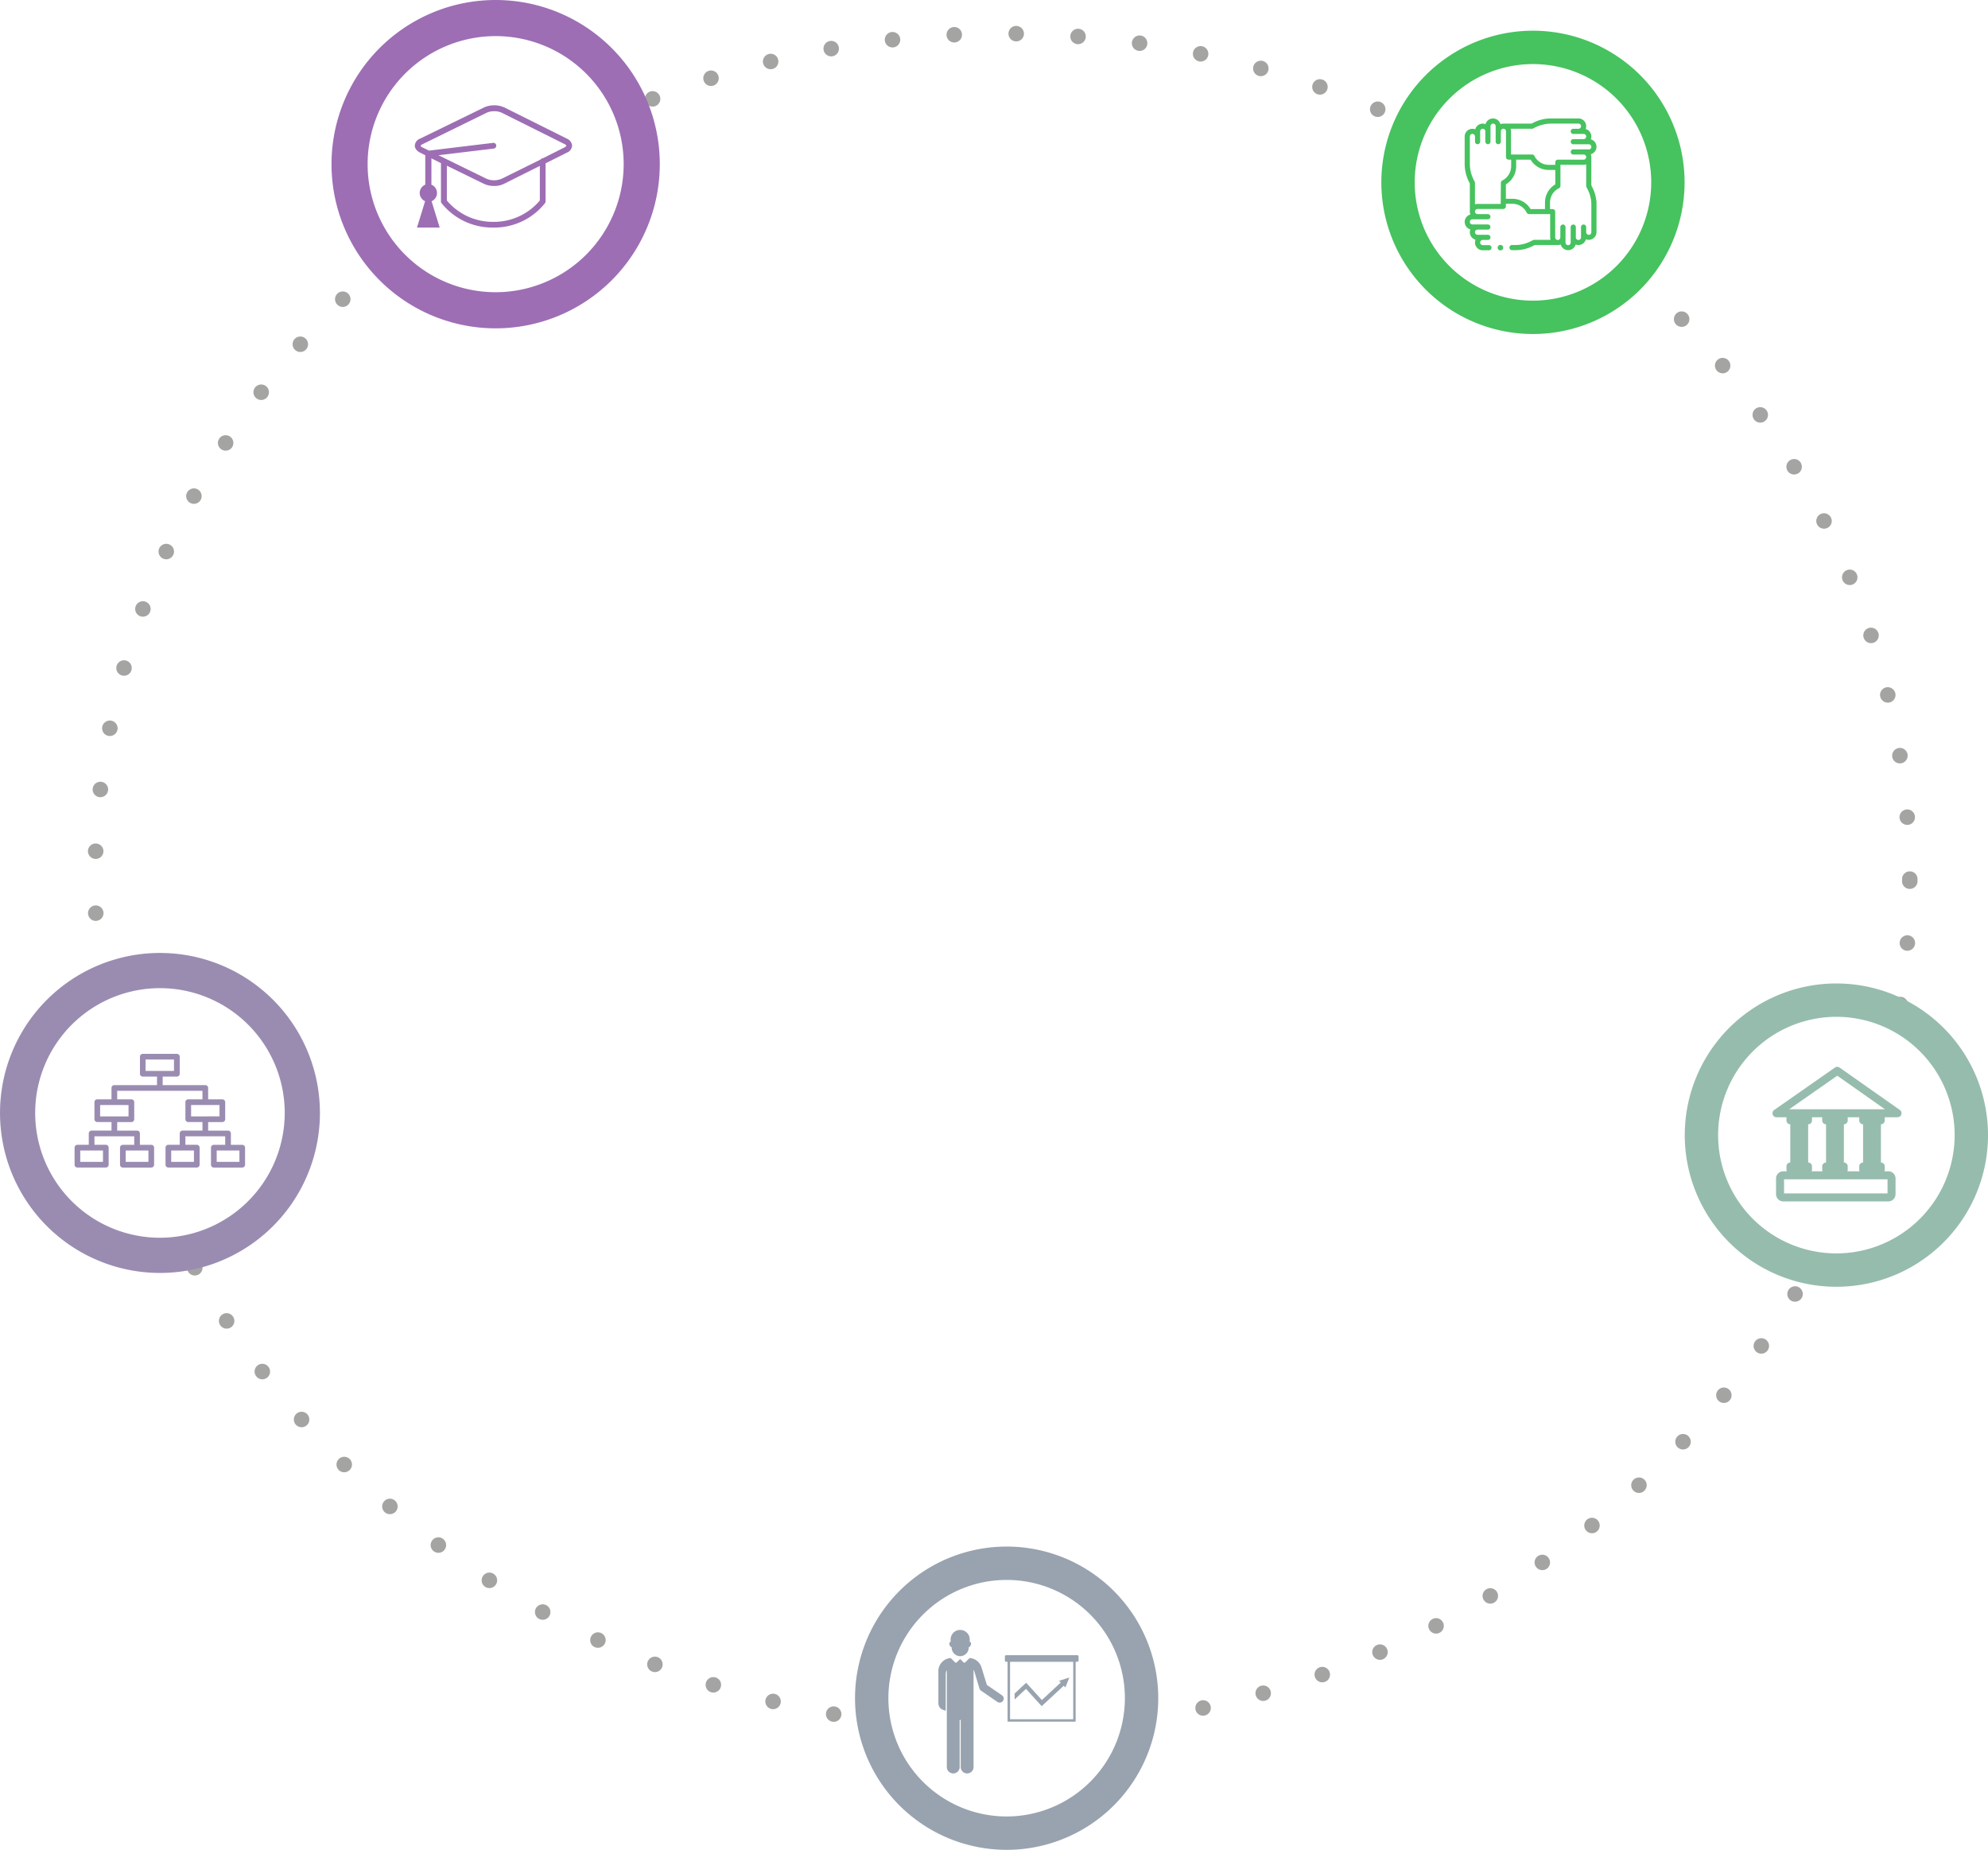 <?xml version="1.0" encoding="UTF-8"?> <svg xmlns="http://www.w3.org/2000/svg" width="384.863" height="358.044" viewBox="0 0 384.863 358.044"> <g id="Сгруппировать_747" data-name="Сгруппировать 747" transform="translate(-19408.693 -3252.478)"> <g id="Сгруппировать_741" data-name="Сгруппировать 741" transform="translate(19425.715 3257.496)"> <path id="Контур_4499" data-name="Контур 4499" d="M326.972,426.432a1.5,1.5,0,0,1,1.274-1.7h0a1.493,1.493,0,0,1,1.69,1.274h0a1.494,1.494,0,0,1-1.265,1.69h0a1.782,1.782,0,0,1-.212.017h0A1.5,1.5,0,0,1,326.972,426.432Zm-58.479.356a1.493,1.493,0,0,1-1.214-1.732h0a1.493,1.493,0,0,1,1.732-1.213h0a1.494,1.494,0,0,1,1.214,1.732h0a1.491,1.491,0,0,1-1.469,1.24h0A1.381,1.381,0,0,1,268.493,426.788Zm70.307-2.351a1.5,1.5,0,0,1,1.155-1.775h0a1.493,1.493,0,0,1,1.775,1.154h0a1.5,1.5,0,0,1-1.155,1.776h0a2.088,2.088,0,0,1-.314.034h0A1.488,1.488,0,0,1,338.8,424.437Zm-82.136-.119a1.5,1.5,0,0,1-1.1-1.809h0a1.5,1.5,0,0,1,1.809-1.1h0a1.5,1.5,0,0,1,1.1,1.808h0a1.5,1.5,0,0,1-1.452,1.147h0A1.762,1.762,0,0,1,256.665,424.318Zm93.8-2.641a1.491,1.491,0,0,1,1.036-1.843h0a1.484,1.484,0,0,1,1.843,1.036h0a1.489,1.489,0,0,1-1.036,1.843h0a1.683,1.683,0,0,1-.4.059h0A1.5,1.5,0,0,1,350.468,421.677Zm-105.453-.6h0a1.494,1.494,0,0,1-.977-1.877h0a1.494,1.494,0,0,1,1.877-.977h0a1.487,1.487,0,0,1,.976,1.876h0a1.491,1.491,0,0,1-1.427,1.045h0A1.415,1.415,0,0,1,245.015,421.074Zm116.916-2.913a1.5,1.5,0,0,1,.917-1.911h0a1.5,1.5,0,0,1,1.911.917h0a1.5,1.5,0,0,1-.917,1.911h0a1.432,1.432,0,0,1-.492.085h0A1.5,1.5,0,0,1,361.931,418.162Zm-128.32-1.078a1.5,1.5,0,0,1-.858-1.937h0a1.5,1.5,0,0,1,1.936-.857h0a1.5,1.5,0,0,1,.858,1.936h0a1.5,1.5,0,0,1-1.4.96h0A1.493,1.493,0,0,1,233.611,417.083Zm139.528-3.176a1.5,1.5,0,0,1,.79-1.97h0a1.492,1.492,0,0,1,1.961.79h0a1.485,1.485,0,0,1-.79,1.961h0a1.417,1.417,0,0,1-.586.128h0A1.515,1.515,0,0,1,373.139,413.908Zm-150.652-1.562h0a1.492,1.492,0,0,1-.722-2h0a1.5,1.5,0,0,1,1.987-.723h0a1.5,1.5,0,0,1,.722,1.988h0a1.492,1.492,0,0,1-1.359.866h0A1.5,1.5,0,0,1,222.488,412.345Zm161.554-3.43a1.494,1.494,0,0,1,.654-2.012h0a1.487,1.487,0,0,1,2.012.654h0a1.487,1.487,0,0,1-.654,2.012h0a1.48,1.48,0,0,1-.679.161h0A1.494,1.494,0,0,1,384.042,408.915ZM211.7,406.877a1.507,1.507,0,0,1-.594-2.038h0a1.5,1.5,0,0,1,2.038-.587h0a1.5,1.5,0,0,1,.586,2.03h0a1.493,1.493,0,0,1-1.308.773h0A1.564,1.564,0,0,1,211.7,406.877Zm182.884-3.668a1.5,1.5,0,0,1,.518-2.055h0a1.5,1.5,0,0,1,2.055.518h0a1.5,1.5,0,0,1-.518,2.055h0a1.486,1.486,0,0,1-.764.212h0A1.508,1.508,0,0,1,394.588,403.209Zm-193.295-2.522a1.5,1.5,0,0,1-.45-2.072h0a1.5,1.5,0,0,1,2.072-.451h0a1.5,1.5,0,0,1,.45,2.073h0a1.516,1.516,0,0,1-1.265.687h0A1.505,1.505,0,0,1,201.294,400.687Zm203.416-3.88a1.5,1.5,0,0,1,.382-2.08h0a1.5,1.5,0,0,1,2.08.382h0a1.488,1.488,0,0,1-.374,2.08h0a1.514,1.514,0,0,1-.849.263h0A1.5,1.5,0,0,1,404.71,396.806ZM191.333,393.8a1.493,1.493,0,0,1-.314-2.089h0a1.5,1.5,0,0,1,2.1-.314h0a1.494,1.494,0,0,1,.306,2.1h0a1.462,1.462,0,0,1-1.2.6h0A1.461,1.461,0,0,1,191.333,393.8Zm223.048-4.06a1.505,1.505,0,0,1,.238-2.1h0a1.5,1.5,0,0,1,2.106.238h0a1.506,1.506,0,0,1-.238,2.106h0v-.008h0a1.5,1.5,0,0,1-.934.331h0A1.507,1.507,0,0,1,414.381,389.741ZM181.866,386.26h0a1.5,1.5,0,0,1-.161-2.114h0a1.484,1.484,0,0,1,2.106-.161h0a1.494,1.494,0,0,1,.17,2.106h0a1.5,1.5,0,0,1-1.146.526h0A1.5,1.5,0,0,1,181.866,386.26Zm241.678-4.237a1.494,1.494,0,0,1,.093-2.115h0a1.5,1.5,0,0,1,2.114.086h0a1.492,1.492,0,0,1-.093,2.114h0a1.453,1.453,0,0,1-1.01.4h0A1.488,1.488,0,0,1,423.543,382.023Zm-250.6-3.948a1.5,1.5,0,0,1-.017-2.114h0a1.5,1.5,0,0,1,2.123-.018h0a1.5,1.5,0,0,1,.017,2.115h0a1.509,1.509,0,0,1-1.07.45h0A1.5,1.5,0,0,1,172.941,378.075Zm259.2-4.391a1.507,1.507,0,0,1-.059-2.113h0a1.5,1.5,0,0,1,2.123-.059h0a1.5,1.5,0,0,1,.059,2.114h0a1.5,1.5,0,0,1-1.087.467h0A1.519,1.519,0,0,1,432.145,373.684Zm-267.525-4.4h0a1.5,1.5,0,0,1,.136-2.115h0a1.5,1.5,0,0,1,2.114.137h0a1.5,1.5,0,0,1-.136,2.114h0a1.5,1.5,0,0,1-.985.374h0A1.524,1.524,0,0,1,164.62,369.286Zm275.524-4.526a1.5,1.5,0,0,1-.212-2.106h0a1.488,1.488,0,0,1,2.1-.212h0a1.5,1.5,0,0,1,.212,2.106h0a1.515,1.515,0,0,1-1.163.543h0A1.524,1.524,0,0,1,440.144,364.76ZM156.952,359.92h0a1.5,1.5,0,0,1,.28-2.1h0a1.493,1.493,0,0,1,2.1.288h0a1.5,1.5,0,0,1-.28,2.1h0a1.52,1.52,0,0,1-.909.306h0A1.488,1.488,0,0,1,156.952,359.92Zm290.528-4.644a1.489,1.489,0,0,1-.365-2.08h0a1.5,1.5,0,0,1,2.089-.365h0a1.5,1.5,0,0,1,.357,2.08h0a1.488,1.488,0,0,1-1.224.637h0A1.452,1.452,0,0,1,447.48,355.276Zm-297.5-5.248a1.5,1.5,0,0,1,.433-2.072h0a1.5,1.5,0,0,1,2.072.442h0a1.5,1.5,0,0,1-.433,2.071h0a1.507,1.507,0,0,1-.815.239h0A1.494,1.494,0,0,1,149.981,350.028ZM454.1,345.29a1.5,1.5,0,0,1-.517-2.055h0a1.5,1.5,0,0,1,2.055-.518h0a1.5,1.5,0,0,1,.509,2.055h0a1.49,1.49,0,0,1-1.282.722h0A1.544,1.544,0,0,1,454.1,345.29Zm-310.346-5.638a1.5,1.5,0,0,1,.586-2.038h0a1.512,1.512,0,0,1,2.038.594h0a1.492,1.492,0,0,1-.586,2.029h0a1.5,1.5,0,0,1-.722.186h0A1.5,1.5,0,0,1,143.757,339.652ZM475,289.452a1.5,1.5,0,0,1-1.248-1.708h0a1.5,1.5,0,0,1,1.707-1.247h0a1.489,1.489,0,0,1,1.248,1.706h0a1.489,1.489,0,0,1-1.478,1.266h0A1.035,1.035,0,0,1,475,289.452Zm-349.652-7.039a1.5,1.5,0,0,1,1.308-1.664h0a1.5,1.5,0,0,1,1.664,1.316h0a1.5,1.5,0,0,1-1.308,1.664h0c-.059,0-.119.009-.178.009h0A1.49,1.49,0,0,1,125.348,282.412ZM476.5,277.564a1.493,1.493,0,0,1-1.375-1.606h0a1.494,1.494,0,0,1,1.6-1.383h0a1.5,1.5,0,0,1,1.376,1.613h0a1.492,1.492,0,0,1-1.494,1.376H476.5ZM124.4,270.346a1.5,1.5,0,0,1,1.435-1.554h0a1.505,1.505,0,0,1,1.562,1.434h0a1.5,1.5,0,0,1-1.444,1.555h0a.138.138,0,0,1-.059.008h0A1.5,1.5,0,0,1,124.4,270.346Zm351.18-6.25a1.647,1.647,0,0,1,.018-.2h0a1.66,1.66,0,0,1-.018-.2h0a1.5,1.5,0,0,1,1.5-1.5h0a1.5,1.5,0,0,1,1.5,1.494h0a.894.894,0,0,1-.017.212h0a1.645,1.645,0,0,1,.017.2h0a1.5,1.5,0,0,1-1.494,1.494h0A1.5,1.5,0,0,1,475.577,264.1Zm-349.753-4.305a1.5,1.5,0,0,1-1.444-1.545h0a1.5,1.5,0,0,1,1.554-1.443h0a1.505,1.505,0,0,1,1.444,1.554h0a1.5,1.5,0,0,1-1.5,1.435h-.051Zm349.27-7.965h0a1.5,1.5,0,0,1,1.366-1.613h0a1.492,1.492,0,0,1,1.614,1.376h0a1.494,1.494,0,0,1-1.367,1.613h-.119A1.493,1.493,0,0,1,475.094,251.827Zm-348.481-3.992a1.5,1.5,0,0,1-1.316-1.655h0a1.5,1.5,0,0,1,1.664-1.316h0a1.5,1.5,0,0,1,1.316,1.656h0a1.5,1.5,0,0,1-1.486,1.325h0A1.141,1.141,0,0,1,126.613,247.835Zm347.071-7.794a1.5,1.5,0,0,1,1.248-1.715h0a1.5,1.5,0,0,1,1.715,1.248h0a1.5,1.5,0,0,1-1.249,1.707h0a1.119,1.119,0,0,1-.237.025h0A1.5,1.5,0,0,1,473.684,240.041Zm-345.347-4.067a1.5,1.5,0,0,1-1.189-1.758h0a1.5,1.5,0,0,1,1.758-1.18h0a1.5,1.5,0,0,1,1.189,1.758h0A1.507,1.507,0,0,1,128.617,236h0A1.562,1.562,0,0,1,128.337,235.974ZM471.365,228.4h0a1.5,1.5,0,0,1,1.1-1.809h0a1.508,1.508,0,0,1,1.81,1.112h0a1.49,1.49,0,0,1-1.1,1.8h0a1.275,1.275,0,0,1-.357.042h0A1.5,1.5,0,0,1,471.365,228.4Zm-340.4-4.118a1.491,1.491,0,0,1-1.036-1.843h0a1.5,1.5,0,0,1,1.843-1.044h0a1.5,1.5,0,0,1,1.036,1.843h0a1.488,1.488,0,0,1-1.444,1.1h0A1.659,1.659,0,0,1,130.969,224.281Zm337.187-7.294h0a1.5,1.5,0,0,1,.96-1.885h0a1.5,1.5,0,0,1,1.885.968h0a1.5,1.5,0,0,1-.96,1.885h0a1.714,1.714,0,0,1-.459.068h0A1.489,1.489,0,0,1,468.156,216.987ZM134.51,212.818a1.5,1.5,0,0,1-.892-1.919h0a1.5,1.5,0,0,1,1.919-.9h0a1.5,1.5,0,0,1,.892,1.919h0a1.485,1.485,0,0,1-1.4.985h0A1.576,1.576,0,0,1,134.51,212.818Zm329.562-6.963h0a1.5,1.5,0,0,1,.815-1.953h0a1.491,1.491,0,0,1,1.952.815h0a1.5,1.5,0,0,1-.815,1.953h0a1.5,1.5,0,0,1-.568.11h0A1.5,1.5,0,0,1,464.072,205.855Zm-325.147-4.195a1.5,1.5,0,0,1-.747-1.978h0a1.5,1.5,0,0,1,1.987-.747h0a1.5,1.5,0,0,1,.747,1.978h0a1.511,1.511,0,0,1-1.367.883h0A1.487,1.487,0,0,1,138.925,201.661Zm320.213-6.606a1.5,1.5,0,0,1,.661-2.012h0a1.508,1.508,0,0,1,2.012.671h0a1.485,1.485,0,0,1-.661,2h0a1.5,1.5,0,0,1-.671.161h0A1.49,1.49,0,0,1,459.139,195.054Zm-314.957-4.169a1.5,1.5,0,0,1-.594-2.038h0a1.5,1.5,0,0,1,2.029-.594h0a1.5,1.5,0,0,1,.594,2.038h0a1.5,1.5,0,0,1-1.316.773h0A1.556,1.556,0,0,1,144.181,190.885Zm309.226-6.224a1.5,1.5,0,0,1,.509-2.055h0a1.487,1.487,0,0,1,2.055.509h0a1.5,1.5,0,0,1-.509,2.055h0a1.518,1.518,0,0,1-.773.212h0A1.486,1.486,0,0,1,453.407,184.661Zm-303.18-4.135a1.487,1.487,0,0,1-.442-2.063h0a1.5,1.5,0,0,1,2.072-.442h0a1.5,1.5,0,0,1,.442,2.063v.008a1.5,1.5,0,0,1-1.257.679h0A1.453,1.453,0,0,1,150.227,180.526Zm296.684-5.816h0a1.5,1.5,0,0,1,.357-2.089h0a1.5,1.5,0,0,1,2.089.365h0a1.5,1.5,0,0,1-.357,2.08h0a1.5,1.5,0,0,1-.866.28h0A1.487,1.487,0,0,1,446.911,174.709Zm-289.891-4.05a1.5,1.5,0,0,1-.289-2.106h0a1.507,1.507,0,0,1,2.1-.289h0a1.5,1.5,0,0,1,.289,2.1h0a1.491,1.491,0,0,1-1.2.594h0A1.486,1.486,0,0,1,157.02,170.659Zm282.681-5.4a1.5,1.5,0,0,1,.2-2.106h0a1.5,1.5,0,0,1,2.106.2h0a1.5,1.5,0,0,1-.2,2.106h0a1.485,1.485,0,0,1-.951.34h0A1.5,1.5,0,0,1,439.7,165.259ZM164.509,161.3a1.5,1.5,0,0,1-.136-2.114h0a1.5,1.5,0,0,1,2.114-.136h0a1.5,1.5,0,0,1,.136,2.114h0a1.524,1.524,0,0,1-1.129.509h0A1.518,1.518,0,0,1,164.509,161.3Zm267.321-4.95a1.51,1.51,0,0,1,.05-2.123h0a1.5,1.5,0,0,1,2.123.059h0a1.492,1.492,0,0,1-.059,2.114h0a1.5,1.5,0,0,1-1.027.408h0A1.5,1.5,0,0,1,431.831,156.351ZM172.653,152.5a1.491,1.491,0,0,1,.008-2.114h0a1.5,1.5,0,0,1,2.123.017h0a1.5,1.5,0,0,1-.017,2.114h0a1.485,1.485,0,0,1-1.053.433h0A1.487,1.487,0,0,1,172.653,152.5ZM373.487,116.06a1.49,1.49,0,0,1-.79-1.961h0a1.5,1.5,0,0,1,1.961-.79h0a1.49,1.49,0,0,1,.79,1.961h0a1.484,1.484,0,0,1-1.376.909h0A1.447,1.447,0,0,1,373.487,116.06ZM232.3,113.224a1.512,1.512,0,0,1,.849-1.944h0a1.509,1.509,0,0,1,1.945.858h0a1.505,1.505,0,0,1-.849,1.936h0a1.538,1.538,0,0,1-.543.1h0A1.494,1.494,0,0,1,232.3,113.224ZM362.4,111.781a1.5,1.5,0,0,1-.926-1.911h0a1.5,1.5,0,0,1,1.911-.917h0a1.49,1.49,0,0,1,.917,1.9h0a1.491,1.491,0,0,1-1.41,1.01h0A1.667,1.667,0,0,1,362.4,111.781ZM243.58,109.14a1.5,1.5,0,0,1,.976-1.885h0a1.5,1.5,0,0,1,1.877.976h0a1.507,1.507,0,0,1-.976,1.885h0a1.652,1.652,0,0,1-.45.068h0A1.49,1.49,0,0,1,243.58,109.14Zm107.465-.909A1.5,1.5,0,0,1,350,106.389h0a1.5,1.5,0,0,1,1.843-1.044h0a1.5,1.5,0,0,1,1.044,1.843h0a1.511,1.511,0,0,1-1.443,1.1h0A1.622,1.622,0,0,1,351.045,108.232ZM255.094,105.8a1.5,1.5,0,0,1,1.1-1.809h0A1.485,1.485,0,0,1,258,105.081h0a1.493,1.493,0,0,1-1.087,1.817h0a1.854,1.854,0,0,1-.365.042h0A1.5,1.5,0,0,1,255.094,105.8Zm84.394-.374h0a1.491,1.491,0,0,1-1.163-1.766h0a1.491,1.491,0,0,1,1.766-1.163h0a1.5,1.5,0,0,1,1.163,1.775h0a1.5,1.5,0,0,1-1.461,1.189h0A1.25,1.25,0,0,1,339.488,105.429ZM266.8,103.222a1.5,1.5,0,0,1,1.214-1.741h0a1.494,1.494,0,0,1,1.732,1.214h0a1.494,1.494,0,0,1-1.206,1.732h0a1.472,1.472,0,0,1-.272.025h0A1.5,1.5,0,0,1,266.8,103.222Zm60.967.161a1.489,1.489,0,0,1-1.274-1.69h0a1.506,1.506,0,0,1,1.69-1.274h0a1.5,1.5,0,0,1,1.274,1.7h0a1.49,1.49,0,0,1-1.477,1.282h0A.861.861,0,0,1,327.771,103.383ZM278.657,101.4a1.492,1.492,0,0,1,1.316-1.656h0a1.492,1.492,0,0,1,1.656,1.316h0a1.5,1.5,0,0,1-1.316,1.656h0a1.2,1.2,0,0,1-.17.008h0A1.49,1.49,0,0,1,278.657,101.4Zm37.285.688h0a1.494,1.494,0,0,1-1.376-1.6h0a1.5,1.5,0,0,1,1.613-1.376h-.008a1.5,1.5,0,0,1,1.384,1.6h0a1.5,1.5,0,0,1-1.494,1.384h0A.56.56,0,0,1,315.942,102.092ZM290.6,100.343a1.5,1.5,0,0,1,1.427-1.571h0a1.487,1.487,0,0,1,1.562,1.427h0a1.486,1.486,0,0,1-1.418,1.562h0a.235.235,0,0,1-.076.008h0A1.506,1.506,0,0,1,290.6,100.343Zm13.467,1.214a1.5,1.5,0,0,1-1.477-1.52h0a1.5,1.5,0,0,1,1.52-1.477h0a1.51,1.51,0,0,1,1.477,1.52h0a1.5,1.5,0,0,1-1.5,1.477h-.017Z" transform="translate(-124.379 -98.56)" fill="#a4a5a2"></path> </g> <g id="Сгруппировать_742" data-name="Сгруппировать 742" transform="translate(19574.217 3551.822)"> <path id="Контур_4500" data-name="Контур 4500" d="M327.772,443.612a29.35,29.35,0,1,0,29.352,29.351A29.35,29.35,0,0,0,327.772,443.612Zm0,52.242a22.892,22.892,0,1,1,22.894-22.892A22.918,22.918,0,0,1,327.772,495.854Z" transform="translate(-298.42 -443.612)" fill="#98a3af"></path> <g id="Сгруппировать_708" data-name="Сгруппировать 708" transform="translate(16.133 16.133)"> <path id="Контур_4501" data-name="Контур 4501" d="M326.613,464.982a.188.188,0,0,0-.087-.009c.009-.1.016-.433.017-.5a1.854,1.854,0,0,0-3.707,0c0,.07.009.4.018.5a.189.189,0,0,0-.087.009c-.165.055-.223.323-.129.6.08.239.246.406.4.411a1.69,1.69,0,0,0,1.653,1.757h.005a1.69,1.69,0,0,0,1.653-1.757c.149-.005.314-.172.4-.411C326.836,465.3,326.778,465.037,326.613,464.982Z" transform="translate(-320.461 -462.659)" fill="#98a3af"></path> <path id="Контур_4502" data-name="Контур 4502" d="M332.525,475.948l-2.917-2-1.036-3.362h0a2.559,2.559,0,0,0-2.312-1.847l-.826.826a.254.254,0,0,1-.36,0l-.64-.639,0,0v0l-.642.639a.252.252,0,0,1-.358,0l-.827-.826a2.555,2.555,0,0,0-2.393,2.544v6.082c0,1,.584,1.4,1.428,1.551v-6.973a1.617,1.617,0,0,1,.212-.865v18.754a1.243,1.243,0,1,0,2.487,0l0-9.023a.1.1,0,0,1,.1-.1.1.1,0,0,1,.1.1v9.023a1.243,1.243,0,1,0,2.487,0V471.268c0-.1.022-.157.081-.17l1.045,3.5h.005a.772.772,0,0,0,.316.459l3.166,2.174a.78.78,0,1,0,.883-1.286Z" transform="translate(-320.211 -463.297)" fill="#98a3af"></path> <path id="Контур_4503" data-name="Контур 4503" d="M348.632,468.127h-13.79a.239.239,0,0,0-.238.237v.8a.24.24,0,0,0,.238.239h.283V481H348.3v-11.6h.329a.24.24,0,0,0,.237-.239v-.8A.239.239,0,0,0,348.632,468.127Zm-.8,12.4H335.6V469.405H347.83Z" transform="translate(-321.721 -463.233)" fill="#98a3af"></path> <path id="Контур_4504" data-name="Контур 4504" d="M346.809,473.115l-1.133.364-.355.113.254.271.059.064-3.65,3.387L339.1,474.14l-.162-.177-.174.163-1.984,1.86-.075.07v1.152l.4-.374,1.8-1.682,2.884,3.171.161.177.176-.162,4.09-3.794.061.065.253.274.14-.347.443-1.108.187-.466Z" transform="translate(-321.941 -463.74)" fill="#98a3af"></path> </g> </g> <g id="Сгруппировать_743" data-name="Сгруппировать 743" transform="translate(19734.852 3442.833)"> <path id="Контур_4513" data-name="Контур 4513" d="M515.715,316.751A29.353,29.353,0,1,0,545.066,346.1,29.354,29.354,0,0,0,515.715,316.751Zm0,52.247A22.895,22.895,0,1,1,538.608,346.1,22.92,22.92,0,0,1,515.715,369Z" transform="translate(-486.361 -316.751)" fill="#96bcad"></path> <g id="Сгруппировать_730" data-name="Сгруппировать 730" transform="translate(16.983 16.133)"> <path id="Контур_4524" data-name="Контур 4524" d="M225.009,145.862H204.743a1.4,1.4,0,0,1-1.433-1.358V141.39a1.4,1.4,0,0,1,1.433-1.358h20.266a1.4,1.4,0,0,1,1.434,1.358V144.5A1.4,1.4,0,0,1,225.009,145.862Zm-20.149-1.549h20.032v-2.731H204.86Z" transform="translate(-202.621 -119.813)" fill="#96bcad"></path> <path id="Контур_4525" data-name="Контур 4525" d="M210.8,127.235v-.658a.742.742,0,0,0-.741-.742H206.6a.742.742,0,0,0-.74.742v.658a.74.74,0,0,0,.74.74h0v7.4h0a.74.74,0,0,0-.74.74v.658a.742.742,0,0,0,.74.743h3.459a.742.742,0,0,0,.741-.743v-.658a.74.74,0,0,0-.741-.74v-7.4A.74.74,0,0,0,210.8,127.235Z" transform="translate(-203.154 -116.85)" fill="#96bcad"></path> <path id="Контур_4526" data-name="Контур 4526" d="M219.544,127.235v-.658a.742.742,0,0,0-.741-.742h-3.459a.742.742,0,0,0-.742.742v.658a.741.741,0,0,0,.742.74h0v7.4h0a.741.741,0,0,0-.742.74v.658a.742.742,0,0,0,.742.743H218.8a.742.742,0,0,0,.741-.743v-.658a.74.74,0,0,0-.741-.74v-7.4A.74.74,0,0,0,219.544,127.235Z" transform="translate(-204.978 -116.85)" fill="#96bcad"></path> <path id="Контур_4527" data-name="Контур 4527" d="M228.6,127.235v-.658a.743.743,0,0,0-.741-.742H224.4a.742.742,0,0,0-.74.742v.658a.74.74,0,0,0,.74.74h0v7.4h0a.74.74,0,0,0-.74.74v.658a.742.742,0,0,0,.74.743h3.459a.743.743,0,0,0,.741-.743v-.658a.742.742,0,0,0-.741-.74v-7.4A.742.742,0,0,0,228.6,127.235Z" transform="translate(-206.866 -116.85)" fill="#96bcad"></path> <path id="Контур_4528" data-name="Контур 4528" d="M226.648,124.239H203.212a.774.774,0,0,1-.443-1.408l11.764-8.211a.771.771,0,0,1,.889,0l11.619,8.174a.775.775,0,0,1-.392,1.443Zm-20.972-1.549H224.2l-9.222-6.491Z" transform="translate(-202.438 -114.479)" fill="#96bcad"></path> </g> </g> <g id="Сгруппировать_744" data-name="Сгруппировать 744" transform="translate(19472.869 3252.478)"> <path id="Контур_4521" data-name="Контур 4521" d="M212.581,94.518a31.776,31.776,0,1,0,31.777,31.777A31.777,31.777,0,0,0,212.581,94.518Zm0,56.56a24.785,24.785,0,1,1,24.785-24.783A24.81,24.81,0,0,1,212.581,151.078Z" transform="translate(-180.803 -94.518)" fill="#9d6eb4"></path> <g id="graduation-cap" transform="translate(16.133 20.379)"> <g id="Сгруппировать_729" data-name="Сгруппировать 729" transform="translate(0 0)"> <path id="Контур_4545" data-name="Контур 4545" d="M29.436,48.207,17.3,42.151a4.874,4.874,0,0,0-3.871,0L1.011,48.207A1.527,1.527,0,0,0,0,49.561c0,.321.14.891,1.011,1.354l1.011.5v5.7a1.745,1.745,0,0,0-1.081,1.6,1.769,1.769,0,0,0,1.046,1.6L.419,65.416H4.813L3.244,60.321a1.74,1.74,0,0,0-.035-3.206V52.02l1.848.926v7.411a.583.583,0,0,0,.1.321,12.593,12.593,0,0,0,10.045,4.738,12.523,12.523,0,0,0,10.01-4.738.583.583,0,0,0,.1-.321V52.982l4.115-2.066a1.527,1.527,0,0,0,1.011-1.354A1.592,1.592,0,0,0,29.436,48.207ZM24.2,60.178a11.582,11.582,0,0,1-9,4.133,11.582,11.582,0,0,1-9-4.133V53.445l7.219,3.527a4.618,4.618,0,0,0,1.918.392,4.172,4.172,0,0,0,1.953-.428L24.2,53.48Zm4.743-10.261-4.185,2.1a.4.4,0,0,0-.384.214l-7.568,3.741a3.8,3.8,0,0,1-2.93,0l-9.312-4.56,10.707-1.283a.551.551,0,0,0,.488-.606.546.546,0,0,0-.593-.5l-12.416,1.5L1.5,49.918a.709.709,0,0,1-.384-.321c0-.036.07-.178.384-.321l12.416-6.092a3.537,3.537,0,0,1,1.43-.285,3.471,3.471,0,0,1,1.465.285l12.137,6.057c.314.143.384.285.384.356A.966.966,0,0,1,28.948,49.918Z" transform="translate(0 -41.75)" fill="#9d6eb4"></path> </g> </g> </g> <g id="Сгруппировать_745" data-name="Сгруппировать 745" transform="translate(19676.111 3258.422)"> <path id="Контур_4516" data-name="Контур 4516" d="M447.341,101.241a29.352,29.352,0,1,0,29.35,29.353A29.353,29.353,0,0,0,447.341,101.241Zm0,52.246a22.894,22.894,0,1,1,22.892-22.893A22.919,22.919,0,0,1,447.341,153.487Z" transform="translate(-417.986 -101.241)" fill="#46c25f"></path> <g id="community" transform="translate(16.133 16.982)"> <path id="Контур_4546" data-name="Контур 4546" d="M25.519,5.482a1.5,1.5,0,0,0-1.1-1.443,1.494,1.494,0,0,0-1-1.994A1.494,1.494,0,0,0,22.03,0H16.657a7.4,7.4,0,0,0-3.263.77L12.941,1H7.476a1.487,1.487,0,0,0-.551.106,1.495,1.495,0,0,0-2.885,0,1.494,1.494,0,0,0-1.994,1A1.494,1.494,0,0,0,0,3.489V8.862a7.745,7.745,0,0,0,1,3.716v5.464a1.487,1.487,0,0,0,.106.551,1.495,1.495,0,0,0,0,2.885,1.494,1.494,0,0,0,1,1.994,1.494,1.494,0,0,0,1.39,2.046h1.2a.5.5,0,1,0,0-1h-1.2a.5.5,0,1,1,0-1h1a.5.5,0,1,0,0-1H2.492a.5.5,0,1,1,0-1H4.486a.5.5,0,1,0,0-1H1.5a.5.5,0,1,1,0-1h2.99a.5.5,0,0,0,0-1H2.492a.5.5,0,1,1,0-1H7.476a.5.5,0,0,0,.5-.5v-.5H9.231a3.084,3.084,0,0,1,2.783,1.717.5.5,0,0,0,.447.277h4.087v4.486a1.488,1.488,0,0,0,.086.5H13.457a.5.5,0,0,0-.223.053l-.556.278a6.4,6.4,0,0,1-2.819.666H9.166a.5.5,0,1,0,0,1h.693a7.4,7.4,0,0,0,3.263-.77l.453-.226h4.468a1.487,1.487,0,0,0,.551-.106,1.495,1.495,0,0,0,2.885,0,1.494,1.494,0,0,0,1.994-1,1.494,1.494,0,0,0,2.046-1.39V16.049a.5.5,0,0,0-.048-.212,7.452,7.452,0,0,0-.723-2.444l-.226-.453V7.476a1.487,1.487,0,0,0-.106-.551A1.5,1.5,0,0,0,25.519,5.482ZM6.978,16.547H2.492a1.488,1.488,0,0,0-.5.086V12.46a.5.5,0,0,0-.053-.223A7.024,7.024,0,0,1,1,8.862V3.489a.5.5,0,0,1,1,0v1a.5.5,0,1,0,1,0V2.492a.5.5,0,1,1,1,0V4.486a.5.5,0,1,0,1,0V1.5a.5.5,0,0,1,1,0v2.99a.5.5,0,1,0,1,0V2.492a.5.5,0,0,1,1,0V7.476a.5.5,0,0,0,.5.5h.5V9.231a3.124,3.124,0,0,1-1.717,2.783.5.5,0,0,0-.277.447Zm2.253-1H7.975V12.756A4.075,4.075,0,0,0,9.968,9.231V7.975h2.794a4.074,4.074,0,0,0,3.525,1.994h1.256v2.794a4.075,4.075,0,0,0-1.994,3.526v1.256H12.756A4.075,4.075,0,0,0,9.231,15.55ZM24.522,22.03a.5.5,0,1,1-1,0v-1a.5.5,0,0,0-1,0v1.994a.5.5,0,0,1-1,0V21.033a.5.5,0,0,0-1,0v2.99a.5.5,0,0,1-1,0v-2.99a.5.5,0,0,0-1,0v1.994a.5.5,0,0,1-1,0V18.042a.5.5,0,0,0-.5-.5h-.5V16.288A3.084,3.084,0,0,1,18.264,13.5a.5.5,0,0,0,.277-.447V8.971h4.486a1.488,1.488,0,0,0,.5-.086v4.173a.5.5,0,0,0,.053.223l.278.556a6.4,6.4,0,0,1,.666,2.819Zm-.5-16.049h-2.99a.5.5,0,1,0,0,1h1.994a.5.5,0,0,1,0,1H18.042a.5.5,0,0,0-.5.5v.5H16.288A3.124,3.124,0,0,1,13.5,7.255a.5.5,0,0,0-.447-.277H8.971V2.492a1.488,1.488,0,0,0-.086-.5h4.173a.5.5,0,0,0,.223-.053A7.024,7.024,0,0,1,16.657,1H22.03a.5.5,0,0,1,0,1h-1a.5.5,0,1,0,0,1h1.994a.5.5,0,0,1,0,1H21.033a.5.5,0,1,0,0,1h2.99a.5.5,0,1,1,0,1Z" transform="translate(0)" fill="#46c25f"></path> <circle id="Эллипс_454" data-name="Эллипс 454" cx="0.532" cy="0.532" r="0.532" transform="translate(6.386 24.479)" fill="#46c25f"></circle> </g> </g> <g id="Сгруппировать_746" data-name="Сгруппировать 746" transform="translate(19408.693 3436.927)"> <path id="Контур_4505" data-name="Контур 4505" d="M136.548,309.105a30.967,30.967,0,1,0,30.968,30.968A30.968,30.968,0,0,0,136.548,309.105Zm0,55.122A24.154,24.154,0,1,1,160.7,340.073,24.181,24.181,0,0,1,136.548,364.227Z" transform="translate(-105.58 -309.105)" fill="#9a8cb1"></path> <g id="playoff" transform="translate(14.435 19.53)"> <g id="Сгруппировать_731" data-name="Сгруппировать 731" transform="translate(0 0)"> <path id="Контур_4547" data-name="Контур 4547" d="M32.464,97.608h-2.2v-2.2a.55.55,0,0,0-.55-.55H25.861V93.206h2.751a.55.55,0,0,0,.55-.55v-3.3a.55.55,0,0,0-.55-.55H25.861V86.6a.55.55,0,0,0-.55-.55H17.058V84.4h2.751a.55.55,0,0,0,.55-.55v-3.3a.55.55,0,0,0-.55-.55h-6.6a.55.55,0,0,0-.55.55v3.3a.55.55,0,0,0,.55.55h2.751v1.651H7.7a.55.55,0,0,0-.55.55v2.2H4.4a.55.55,0,0,0-.55.55v3.3a.55.55,0,0,0,.55.55H7.153v1.651H3.3a.55.55,0,0,0-.55.55v2.2H.55a.55.55,0,0,0-.55.55v3.3a.55.55,0,0,0,.55.55h5.5a.55.55,0,0,0,.55-.55v-3.3a.55.55,0,0,0-.55-.55h-2.2V95.957h7.7v1.651h-2.2a.55.55,0,0,0-.55.55v3.3a.55.55,0,0,0,.55.55h5.5a.55.55,0,0,0,.55-.55v-3.3a.55.55,0,0,0-.55-.55h-2.2v-2.2a.55.55,0,0,0-.55-.55H8.254V93.206H11a.55.55,0,0,0,.55-.55v-3.3A.55.55,0,0,0,11,88.8H8.254V87.153H24.761V88.8H22.01a.55.55,0,0,0-.55.55v3.3a.55.55,0,0,0,.55.55h2.751v1.651H20.909a.55.55,0,0,0-.55.55v2.2h-2.2a.55.55,0,0,0-.55.55v3.3a.55.55,0,0,0,.55.55h5.5a.55.55,0,0,0,.55-.55v-3.3a.55.55,0,0,0-.55-.55h-2.2V95.957h7.7v1.651h-2.2a.55.55,0,0,0-.55.55v3.3a.55.55,0,0,0,.55.55h5.5a.55.55,0,0,0,.55-.55v-3.3A.55.55,0,0,0,32.464,97.608ZM5.5,98.708v2.2H1.1v-2.2Zm8.8,0v2.2H9.9v-2.2Zm-3.852-8.8v2.2h-5.5V89.9Zm3.3-6.6V81.1h5.5v2.2ZM23.11,98.708v2.2h-4.4v-2.2Zm-.55-6.6V89.9h5.5v2.2Zm9.354,8.8h-4.4v-2.2h4.4Z" transform="translate(0 -80)" fill="#9a8cb1"></path> </g> </g> </g> </g> </svg> 
